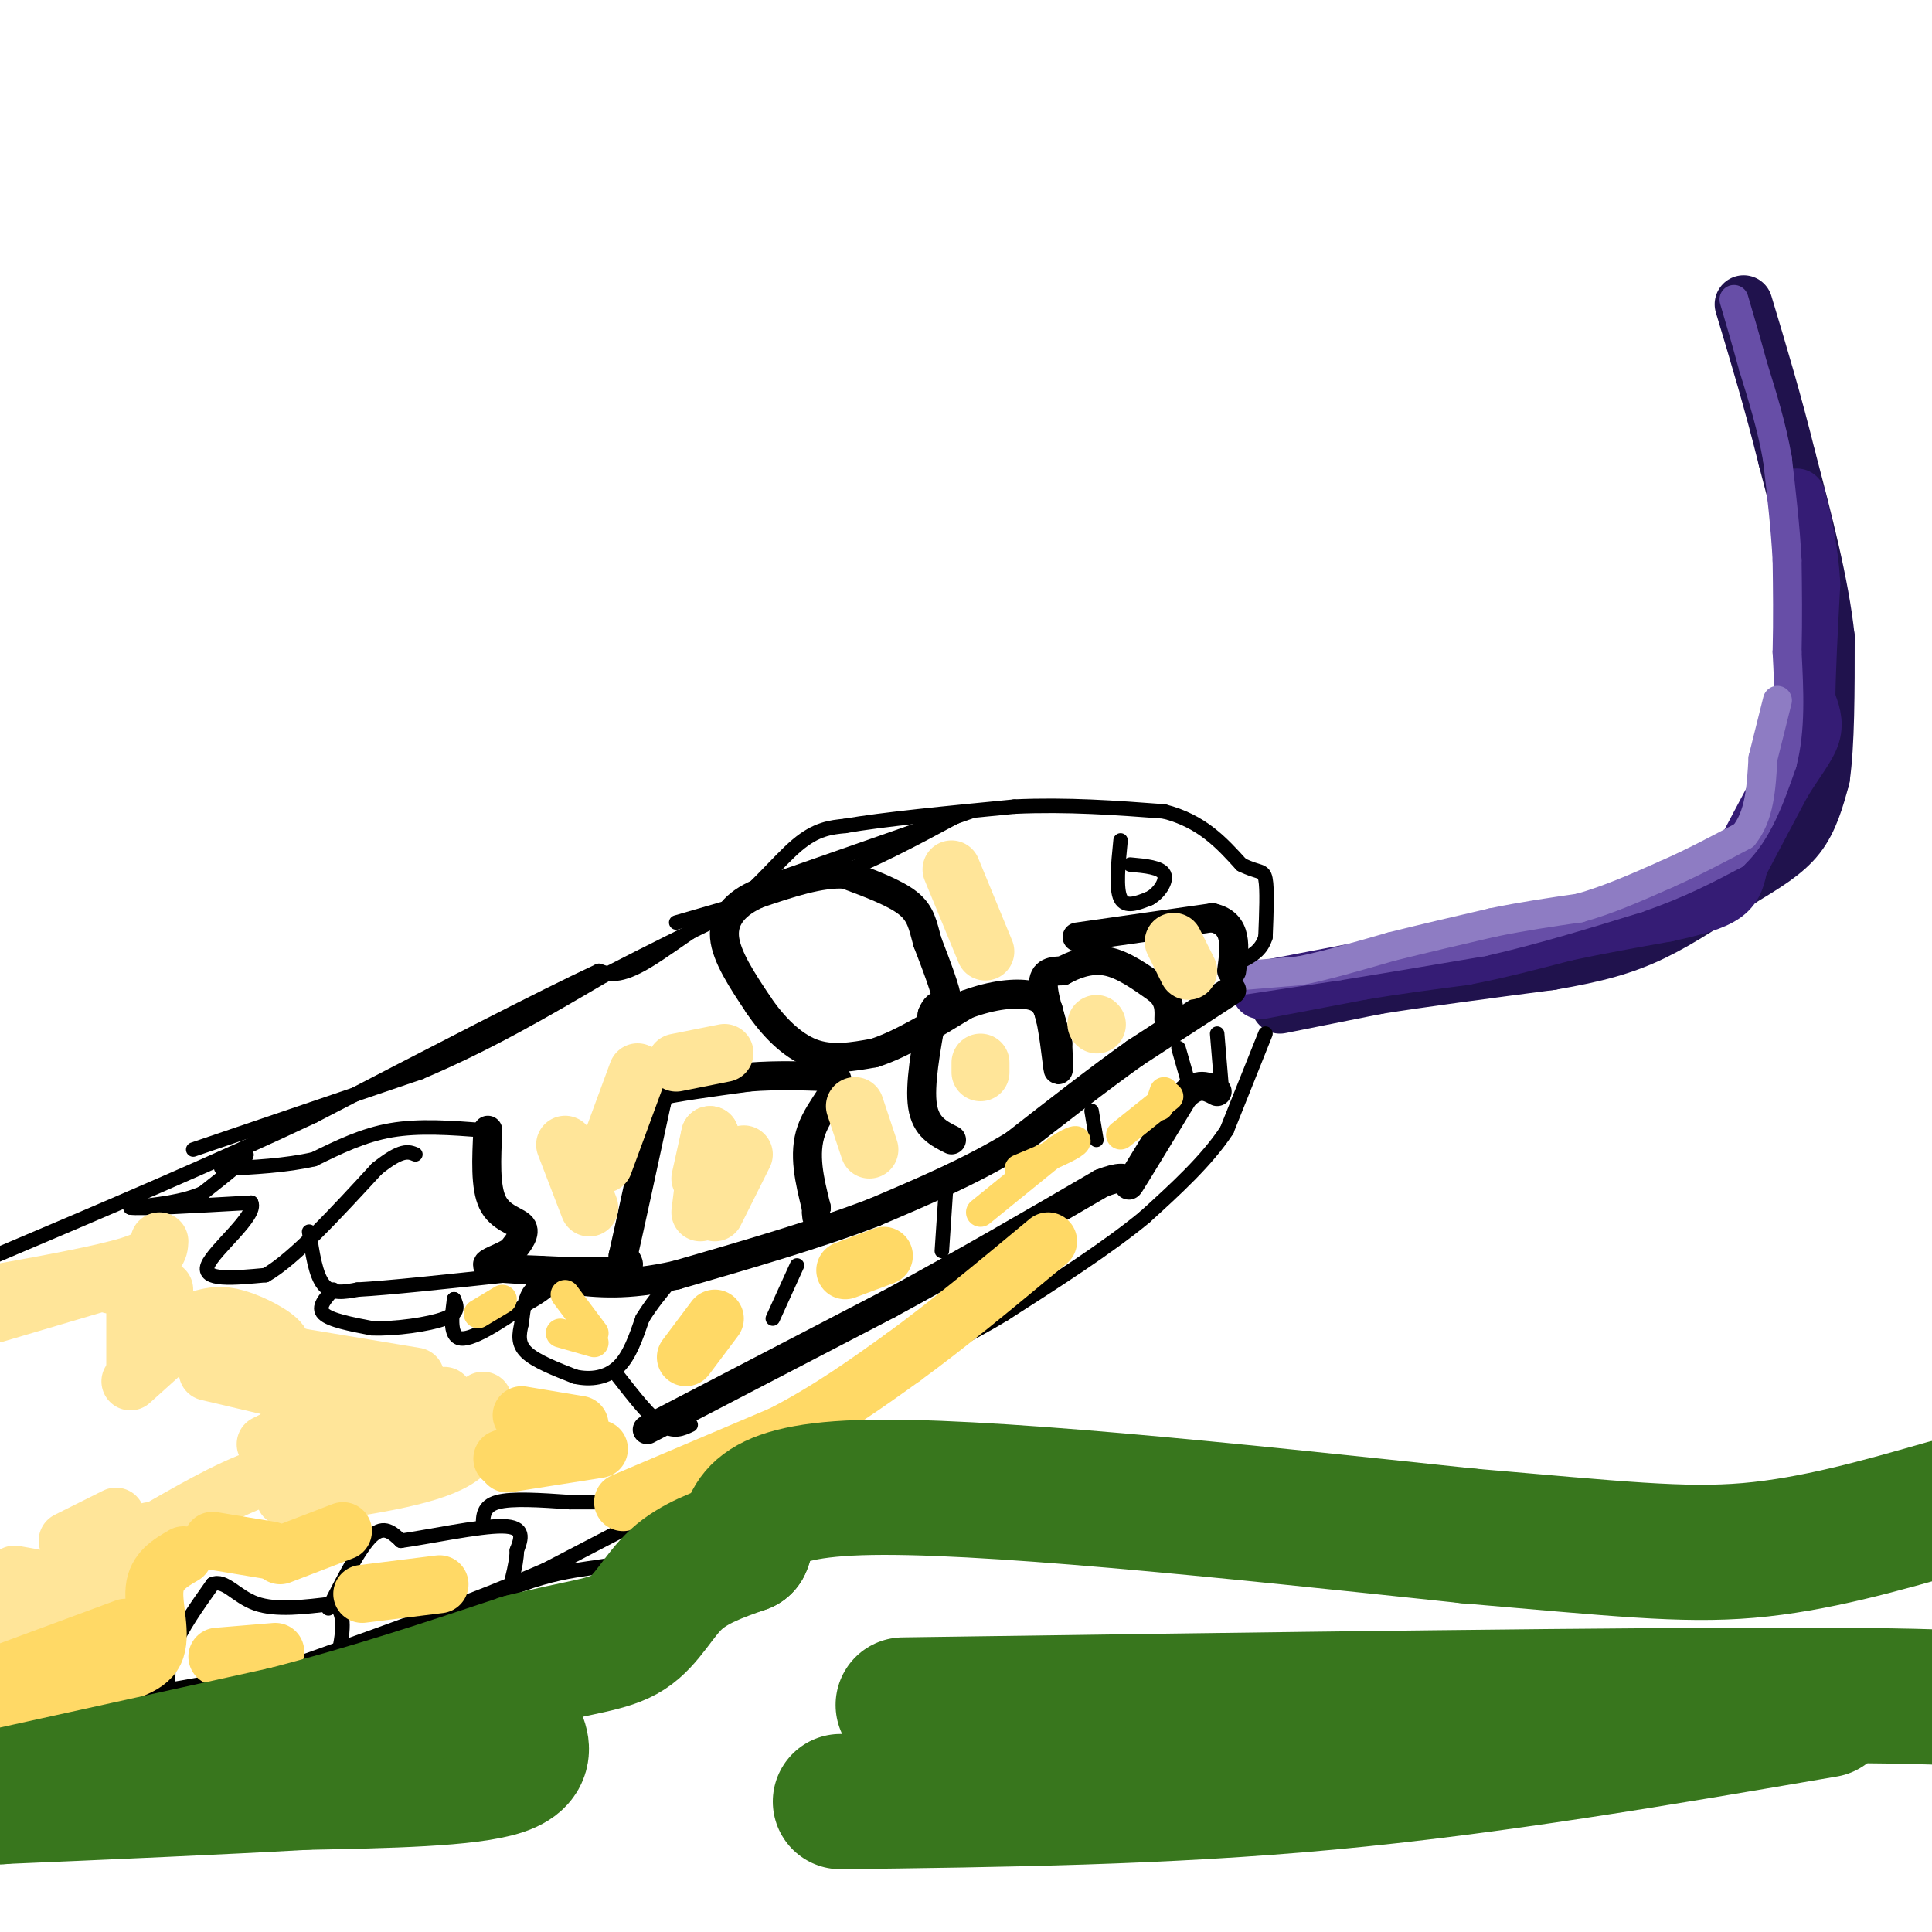 <svg viewBox='0 0 400 400' version='1.1' xmlns='http://www.w3.org/2000/svg' xmlns:xlink='http://www.w3.org/1999/xlink'><g fill='none' stroke='#20124d' stroke-width='12' stroke-linecap='round' stroke-linejoin='round'><path d='M265,208c0.000,0.000 20.000,-4.000 20,-4'/><path d='M285,204c9.333,-1.500 22.667,-3.250 36,-5'/><path d='M321,199c9.467,-1.622 15.133,-3.178 21,-6c5.867,-2.822 11.933,-6.911 18,-11'/><path d='M360,182c5.244,-3.178 9.356,-5.622 12,-9c2.644,-3.378 3.822,-7.689 5,-12'/><path d='M377,161c1.000,-6.833 1.000,-17.917 1,-29'/><path d='M378,132c-1.167,-11.000 -4.583,-24.000 -8,-37'/><path d='M370,95c-2.833,-11.500 -5.917,-21.750 -9,-32'/></g>
<g fill='none' stroke='#351c75' stroke-width='12' stroke-linecap='round' stroke-linejoin='round'><path d='M261,205c0.000,0.000 21.000,-4.000 21,-4'/><path d='M282,201c7.000,-1.167 14.000,-2.083 21,-3'/><path d='M303,198c7.000,-1.333 14.000,-3.167 21,-5'/><path d='M324,193c7.000,-1.500 14.000,-2.750 21,-4'/><path d='M345,189c5.800,-1.244 9.800,-2.356 12,-4c2.200,-1.644 2.600,-3.822 3,-6'/><path d='M360,179c2.000,-3.833 5.500,-10.417 9,-17'/><path d='M369,162c2.778,-4.556 5.222,-7.444 6,-10c0.778,-2.556 -0.111,-4.778 -1,-7'/><path d='M374,145c0.000,-5.167 0.500,-14.583 1,-24'/><path d='M375,121c-0.333,-7.000 -1.667,-12.500 -3,-18'/></g>
<g fill='none' stroke='#674ea7' stroke-width='6' stroke-linecap='round' stroke-linejoin='round'><path d='M257,203c0.000,0.000 20.000,-3.000 20,-3'/><path d='M277,200c8.333,-1.333 19.167,-3.167 30,-5'/><path d='M307,195c10.333,-2.333 21.167,-5.667 32,-9'/><path d='M339,186c8.667,-3.000 14.333,-6.000 20,-9'/><path d='M359,177c5.000,-4.667 7.500,-11.833 10,-19'/><path d='M369,158c1.833,-7.000 1.417,-15.000 1,-23'/><path d='M370,135c0.167,-7.000 0.083,-13.000 0,-19'/><path d='M370,116c-0.333,-6.667 -1.167,-13.833 -2,-21'/><path d='M368,95c-1.167,-6.667 -3.083,-12.833 -5,-19'/><path d='M363,76c-1.500,-5.500 -2.750,-9.750 -4,-14'/></g>
<g fill='none' stroke='#8e7cc3' stroke-width='6' stroke-linecap='round' stroke-linejoin='round'><path d='M257,202c0.000,0.000 12.000,-1.000 12,-1'/><path d='M269,201c5.167,-1.000 12.083,-3.000 19,-5'/><path d='M288,196c6.667,-1.667 13.833,-3.333 21,-5'/><path d='M309,191c6.500,-1.333 12.250,-2.167 18,-3'/><path d='M327,188c6.000,-1.667 12.000,-4.333 18,-7'/><path d='M345,181c5.667,-2.500 10.833,-5.250 16,-8'/><path d='M361,173c3.333,-4.000 3.667,-10.000 4,-16'/><path d='M365,157c1.167,-4.667 2.083,-8.333 3,-12'/></g>
<g fill='none' stroke='#000000' stroke-width='6' stroke-linecap='round' stroke-linejoin='round'><path d='M101,234c-0.289,5.889 -0.578,11.778 1,15c1.578,3.222 5.022,3.778 6,5c0.978,1.222 -0.511,3.111 -2,5'/><path d='M106,259c-1.911,1.400 -5.689,2.400 -5,3c0.689,0.600 5.844,0.800 11,1'/><path d='M112,263c5.222,0.289 12.778,0.511 16,0c3.222,-0.511 2.111,-1.756 1,-3'/><path d='M129,260c1.333,-5.833 4.167,-18.917 7,-32'/><path d='M136,228c1.167,-5.667 0.583,-3.833 0,-2'/><path d='M136,226c3.167,-0.833 11.083,-1.917 19,-3'/><path d='M155,223c6.167,-0.500 12.083,-0.250 18,0'/><path d='M173,223c1.644,1.733 -3.244,6.067 -5,11c-1.756,4.933 -0.378,10.467 1,16'/><path d='M169,250c0.167,2.833 0.083,1.917 0,1'/><path d='M197,236c-2.667,-1.333 -5.333,-2.667 -6,-7c-0.667,-4.333 0.667,-11.667 2,-19'/><path d='M193,210c1.156,-3.089 3.044,-1.311 3,-3c-0.044,-1.689 -2.022,-6.844 -4,-12'/><path d='M192,195c-0.933,-3.378 -1.267,-5.822 -4,-8c-2.733,-2.178 -7.867,-4.089 -13,-6'/><path d='M175,181c-5.167,-0.333 -11.583,1.833 -18,4'/><path d='M157,185c-4.667,2.000 -7.333,5.000 -7,9c0.333,4.000 3.667,9.000 7,14'/><path d='M157,208c2.956,4.400 6.844,8.400 11,10c4.156,1.600 8.578,0.800 13,0'/><path d='M181,218c5.333,-1.667 12.167,-5.833 19,-10'/><path d='M200,208c5.667,-2.133 10.333,-2.467 13,-2c2.667,0.467 3.333,1.733 4,3'/><path d='M217,209c1.067,3.356 1.733,10.244 2,12c0.267,1.756 0.133,-1.622 0,-5'/><path d='M219,216c-0.844,-3.311 -2.956,-9.089 -3,-12c-0.044,-2.911 1.978,-2.956 4,-3'/><path d='M220,201c2.133,-1.178 5.467,-2.622 9,-2c3.533,0.622 7.267,3.311 11,6'/><path d='M240,205c2.167,2.000 2.083,4.000 2,6'/><path d='M223,194c0.000,0.000 28.000,-4.000 28,-4'/><path d='M251,190c5.333,1.167 4.667,6.083 4,11'/><path d='M255,205c0.000,0.000 -20.000,13.000 -20,13'/><path d='M235,218c-7.500,5.333 -16.250,12.167 -25,19'/><path d='M210,237c-9.000,5.500 -19.000,9.750 -29,14'/><path d='M181,251c-11.667,4.500 -26.333,8.750 -41,13'/><path d='M140,264c-10.500,2.333 -16.250,1.667 -22,1'/><path d='M134,296c0.000,0.000 50.000,-26.000 50,-26'/><path d='M184,270c15.667,-8.500 29.833,-16.750 44,-25'/><path d='M228,245c7.689,-3.089 4.911,1.689 6,0c1.089,-1.689 6.044,-9.844 11,-18'/><path d='M245,227c3.000,-3.167 5.000,-2.083 7,-1'/></g>
<g fill='none' stroke='#000000' stroke-width='3' stroke-linecap='round' stroke-linejoin='round'><path d='M100,234c-6.583,-0.500 -13.167,-1.000 -19,0c-5.833,1.000 -10.917,3.500 -16,6'/><path d='M65,240c-5.833,1.333 -12.417,1.667 -19,2'/><path d='M46,242c-1.444,-0.711 4.444,-3.489 5,-3c0.556,0.489 -4.222,4.244 -9,8'/><path d='M42,247c-4.000,1.833 -9.500,2.417 -15,3'/><path d='M27,250c1.667,0.333 13.333,-0.333 25,-1'/><path d='M52,249c1.356,2.644 -7.756,9.756 -9,13c-1.244,3.244 5.378,2.622 12,2'/><path d='M55,264c5.833,-3.333 14.417,-12.667 23,-22'/><path d='M78,242c5.167,-4.167 6.583,-3.583 8,-3'/><path d='M64,255c0.667,4.500 1.333,9.000 3,11c1.667,2.000 4.333,1.500 7,1'/><path d='M74,267c6.333,-0.333 18.667,-1.667 31,-3'/><path d='M69,267c-1.667,1.833 -3.333,3.667 -2,5c1.333,1.333 5.667,2.167 10,3'/><path d='M77,275c4.800,0.200 11.800,-0.800 15,-2c3.200,-1.200 2.600,-2.600 2,-4'/><path d='M94,269c-0.089,1.467 -1.311,7.133 1,8c2.311,0.867 8.156,-3.067 14,-7'/><path d='M109,270c3.512,-1.964 5.292,-3.375 5,-4c-0.292,-0.625 -2.655,-0.464 -4,1c-1.345,1.464 -1.673,4.232 -2,7'/><path d='M108,274c-0.533,2.200 -0.867,4.200 1,6c1.867,1.800 5.933,3.400 10,5'/><path d='M119,285c3.333,0.778 6.667,0.222 9,-2c2.333,-2.222 3.667,-6.111 5,-10'/><path d='M133,273c1.833,-3.000 3.917,-5.500 6,-8'/><path d='M128,285c3.250,4.167 6.500,8.333 9,10c2.500,1.667 4.250,0.833 6,0'/><path d='M165,262c0.000,0.000 -5.000,11.000 -5,11'/><path d='M195,259c0.000,0.000 1.000,-15.000 1,-15'/><path d='M226,230c0.000,0.000 1.000,6.000 1,6'/><path d='M246,224c0.000,0.000 -2.000,-7.000 -2,-7'/><path d='M252,214c0.000,0.000 1.000,12.000 1,12'/><path d='M262,214c0.000,0.000 -8.000,20.000 -8,20'/><path d='M254,234c-4.167,6.333 -10.583,12.167 -17,18'/><path d='M237,252c-7.667,6.333 -18.333,13.167 -29,20'/><path d='M208,272c-8.500,5.167 -15.250,8.083 -22,11'/><path d='M186,283c-7.083,4.000 -13.792,8.500 -16,12c-2.208,3.500 0.083,6.000 0,8c-0.083,2.000 -2.542,3.500 -5,5'/><path d='M165,308c-6.500,3.333 -20.250,9.167 -34,15'/><path d='M131,323c-8.844,2.422 -13.956,0.978 -28,7c-14.044,6.022 -37.022,19.511 -60,33'/><path d='M43,363c-11.333,6.244 -9.667,5.356 -14,5c-4.333,-0.356 -14.667,-0.178 -25,0'/><path d='M63,350c0.000,0.000 -62.000,8.000 -62,8'/><path d='M175,291c0.583,1.250 1.167,2.500 -3,5c-4.167,2.500 -13.083,6.250 -22,10'/><path d='M150,306c-9.833,4.833 -23.417,11.917 -37,19'/><path d='M113,325c-14.500,6.333 -32.250,12.667 -50,19'/><path d='M63,344c-18.833,5.000 -40.917,8.000 -63,11'/><path d='M0,355c-10.667,2.000 -5.833,1.500 -1,1'/><path d='M1,360c0.000,0.000 66.000,-8.000 66,-8'/><path d='M67,352c11.167,-1.333 6.083,-0.667 1,0'/><path d='M35,351c-0.250,-3.083 -0.500,-6.167 1,-10c1.500,-3.833 4.750,-8.417 8,-13'/><path d='M44,328c2.533,-1.133 4.867,2.533 9,4c4.133,1.467 10.067,0.733 16,0'/><path d='M69,332c2.833,1.833 1.917,6.417 1,11'/><path d='M68,333c3.250,-6.333 6.500,-12.667 9,-15c2.500,-2.333 4.250,-0.667 6,1'/><path d='M83,319c5.467,-0.733 16.133,-3.067 21,-3c4.867,0.067 3.933,2.533 3,5'/><path d='M107,321c0.000,3.000 -1.500,8.000 -3,13'/><path d='M100,316c0.000,-2.083 0.000,-4.167 3,-5c3.000,-0.833 9.000,-0.417 15,0'/><path d='M118,311c4.167,0.000 7.083,0.000 10,0'/><path d='M40,238c0.000,0.000 47.000,-16.000 47,-16'/><path d='M87,222c14.167,-6.000 26.083,-13.000 38,-20'/><path d='M125,202c10.333,-5.333 17.167,-8.667 24,-12'/><path d='M149,190c6.844,-5.022 11.956,-11.578 16,-15c4.044,-3.422 7.022,-3.711 10,-4'/><path d='M175,171c7.500,-1.333 21.250,-2.667 35,-4'/><path d='M210,167c11.000,-0.500 21.000,0.250 31,1'/><path d='M241,168c7.833,2.000 11.917,6.500 16,11'/><path d='M257,179c3.600,1.844 4.600,0.956 5,3c0.400,2.044 0.200,7.022 0,12'/><path d='M262,194c-0.833,2.833 -2.917,3.917 -5,5'/><path d='M232,174c-0.500,5.000 -1.000,10.000 0,12c1.000,2.000 3.500,1.000 6,0'/><path d='M238,186c1.911,-1.022 3.689,-3.578 3,-5c-0.689,-1.422 -3.844,-1.711 -7,-2'/><path d='M140,191c0.000,0.000 31.000,-9.000 31,-9'/><path d='M171,182c9.667,-3.667 18.333,-8.333 27,-13'/><path d='M201,168c0.000,0.000 -40.000,14.000 -40,14'/><path d='M161,182c-11.778,5.867 -21.222,13.533 -27,17c-5.778,3.467 -7.889,2.733 -10,2'/><path d='M124,201c-11.500,5.333 -35.250,17.667 -59,30'/><path d='M65,231c-20.833,9.833 -43.417,19.417 -66,29'/></g>
<g fill='none' stroke='#ffe599' stroke-width='12' stroke-linecap='round' stroke-linejoin='round'><path d='M78,290c0.000,0.000 -19.000,6.000 -19,6'/><path d='M55,299c0.000,0.000 12.000,-6.000 12,-6'/><path d='M92,289c-4.622,4.867 -9.244,9.733 -15,12c-5.756,2.267 -12.644,1.933 -20,4c-7.356,2.067 -15.178,6.533 -23,11'/><path d='M31,317c0.000,0.000 -11.000,7.000 -11,7'/><path d='M24,329c0.667,1.833 1.333,3.667 -3,5c-4.333,1.333 -13.667,2.167 -23,3'/><path d='M20,329c0.000,0.000 -17.000,-3.000 -17,-3'/><path d='M14,319c0.000,0.000 10.000,-5.000 10,-5'/><path d='M60,288c0.000,0.000 -17.000,-4.000 -17,-4'/><path d='M43,283c0.000,0.000 18.000,-1.000 18,-1'/><path d='M62,281c-2.452,0.190 -4.905,0.381 -5,0c-0.095,-0.381 2.167,-1.333 1,-3c-1.167,-1.667 -5.762,-4.048 -9,-5c-3.238,-0.952 -5.119,-0.476 -7,0'/><path d='M37,277c0.000,0.000 -10.000,9.000 -10,9'/><path d='M28,283c0.000,0.000 0.000,-12.000 0,-12'/><path d='M26,264c0.000,0.000 -27.000,8.000 -27,8'/><path d='M154,239c0.000,0.000 -6.000,12.000 -6,12'/><path d='M145,251c0.000,0.000 2.000,-16.000 2,-16'/><path d='M147,235c0.000,0.000 -2.000,9.000 -2,9'/><path d='M132,222c0.000,0.000 -7.000,19.000 -7,19'/><path d='M140,220c0.000,0.000 10.000,-2.000 10,-2'/><path d='M177,229c0.000,0.000 3.000,9.000 3,9'/><path d='M203,220c0.000,0.000 0.000,2.000 0,2'/><path d='M227,212c0.000,0.000 0.100,0.100 0.1,0.1'/><path d='M197,180c0.000,0.000 7.000,17.000 7,17'/><path d='M243,195c0.000,0.000 3.000,6.000 3,6'/><path d='M100,290c-0.083,4.833 -0.167,9.667 -7,13c-6.833,3.333 -20.417,5.167 -34,7'/><path d='M86,285c0.000,0.000 -48.000,-8.000 -48,-8'/><path d='M34,267c0.000,0.000 -11.000,-1.000 -11,-1'/><path d='M33,257c-0.083,1.583 -0.167,3.167 -6,5c-5.833,1.833 -17.417,3.917 -29,6'/><path d='M117,237c0.000,0.000 5.000,13.000 5,13'/></g>
<g fill='none' stroke='#ffd966' stroke-width='12' stroke-linecap='round' stroke-linejoin='round'><path d='M91,328c0.000,0.000 -16.000,2.000 -16,2'/><path d='M129,311c0.000,0.000 33.000,-14.000 33,-14'/><path d='M162,297c9.667,-5.000 17.333,-10.500 25,-16'/><path d='M187,281c9.167,-6.667 19.583,-15.333 30,-24'/><path d='M124,300c0.000,0.000 -19.000,3.000 -19,3'/><path d='M104,302c0.000,0.000 15.000,-6.000 15,-6'/><path d='M120,295c0.000,0.000 -12.000,-2.000 -12,-2'/><path d='M71,317c0.000,0.000 -13.000,5.000 -13,5'/><path d='M56,321c0.000,0.000 -12.000,-2.000 -12,-2'/><path d='M57,342c0.000,0.000 -12.000,1.000 -12,1'/><path d='M26,337c0.000,0.000 -27.000,10.000 -27,10'/><path d='M0,354c0.000,0.000 19.000,-6.000 19,-6'/><path d='M19,348c5.952,-1.595 11.333,-2.583 13,-6c1.667,-3.417 -0.381,-9.262 0,-13c0.381,-3.738 3.190,-5.369 6,-7'/><path d='M148,273c0.000,0.000 -6.000,8.000 -6,8'/><path d='M183,260c0.000,0.000 -8.000,3.000 -8,3'/></g>
<g fill='none' stroke='#ffd966' stroke-width='6' stroke-linecap='round' stroke-linejoin='round'><path d='M203,251c0.000,0.000 16.000,-13.000 16,-13'/><path d='M219,238c3.644,-2.467 4.756,-2.133 3,-1c-1.756,1.133 -6.378,3.067 -11,5'/><path d='M232,235c0.000,0.000 10.000,-8.000 10,-8'/><path d='M241,226c0.000,0.000 -1.000,3.000 -1,3'/><path d='M116,276c0.000,0.000 7.000,2.000 7,2'/><path d='M123,276c0.000,0.000 -6.000,-8.000 -6,-8'/><path d='M99,272c0.000,0.000 5.000,-3.000 5,-3'/></g>
<g fill='none' stroke='#38761d' stroke-width='28' stroke-linecap='round' stroke-linejoin='round'><path d='M104,355c3.417,4.333 6.833,8.667 0,11c-6.833,2.333 -23.917,2.667 -41,3'/><path d='M63,369c-17.500,1.000 -40.750,2.000 -64,3'/><path d='M0,372c0.000,0.000 59.000,-13.000 59,-13'/><path d='M59,359c18.000,-4.667 33.500,-9.833 49,-15'/><path d='M108,344c12.131,-3.107 17.958,-3.375 22,-6c4.042,-2.625 6.298,-7.607 10,-11c3.702,-3.393 8.851,-5.196 14,-7'/><path d='M154,320c1.911,-4.200 -0.311,-11.200 24,-12c24.311,-0.800 75.156,4.600 126,10'/><path d='M304,318c30.667,2.622 44.333,4.178 58,3c13.667,-1.178 27.333,-5.089 41,-9'/><path d='M187,353c76.250,-1.083 152.500,-2.167 191,-2c38.500,0.167 39.250,1.583 40,3'/><path d='M174,373c33.500,-0.417 67.000,-0.833 101,-4c34.000,-3.167 68.500,-9.083 103,-15'/></g>
</svg>